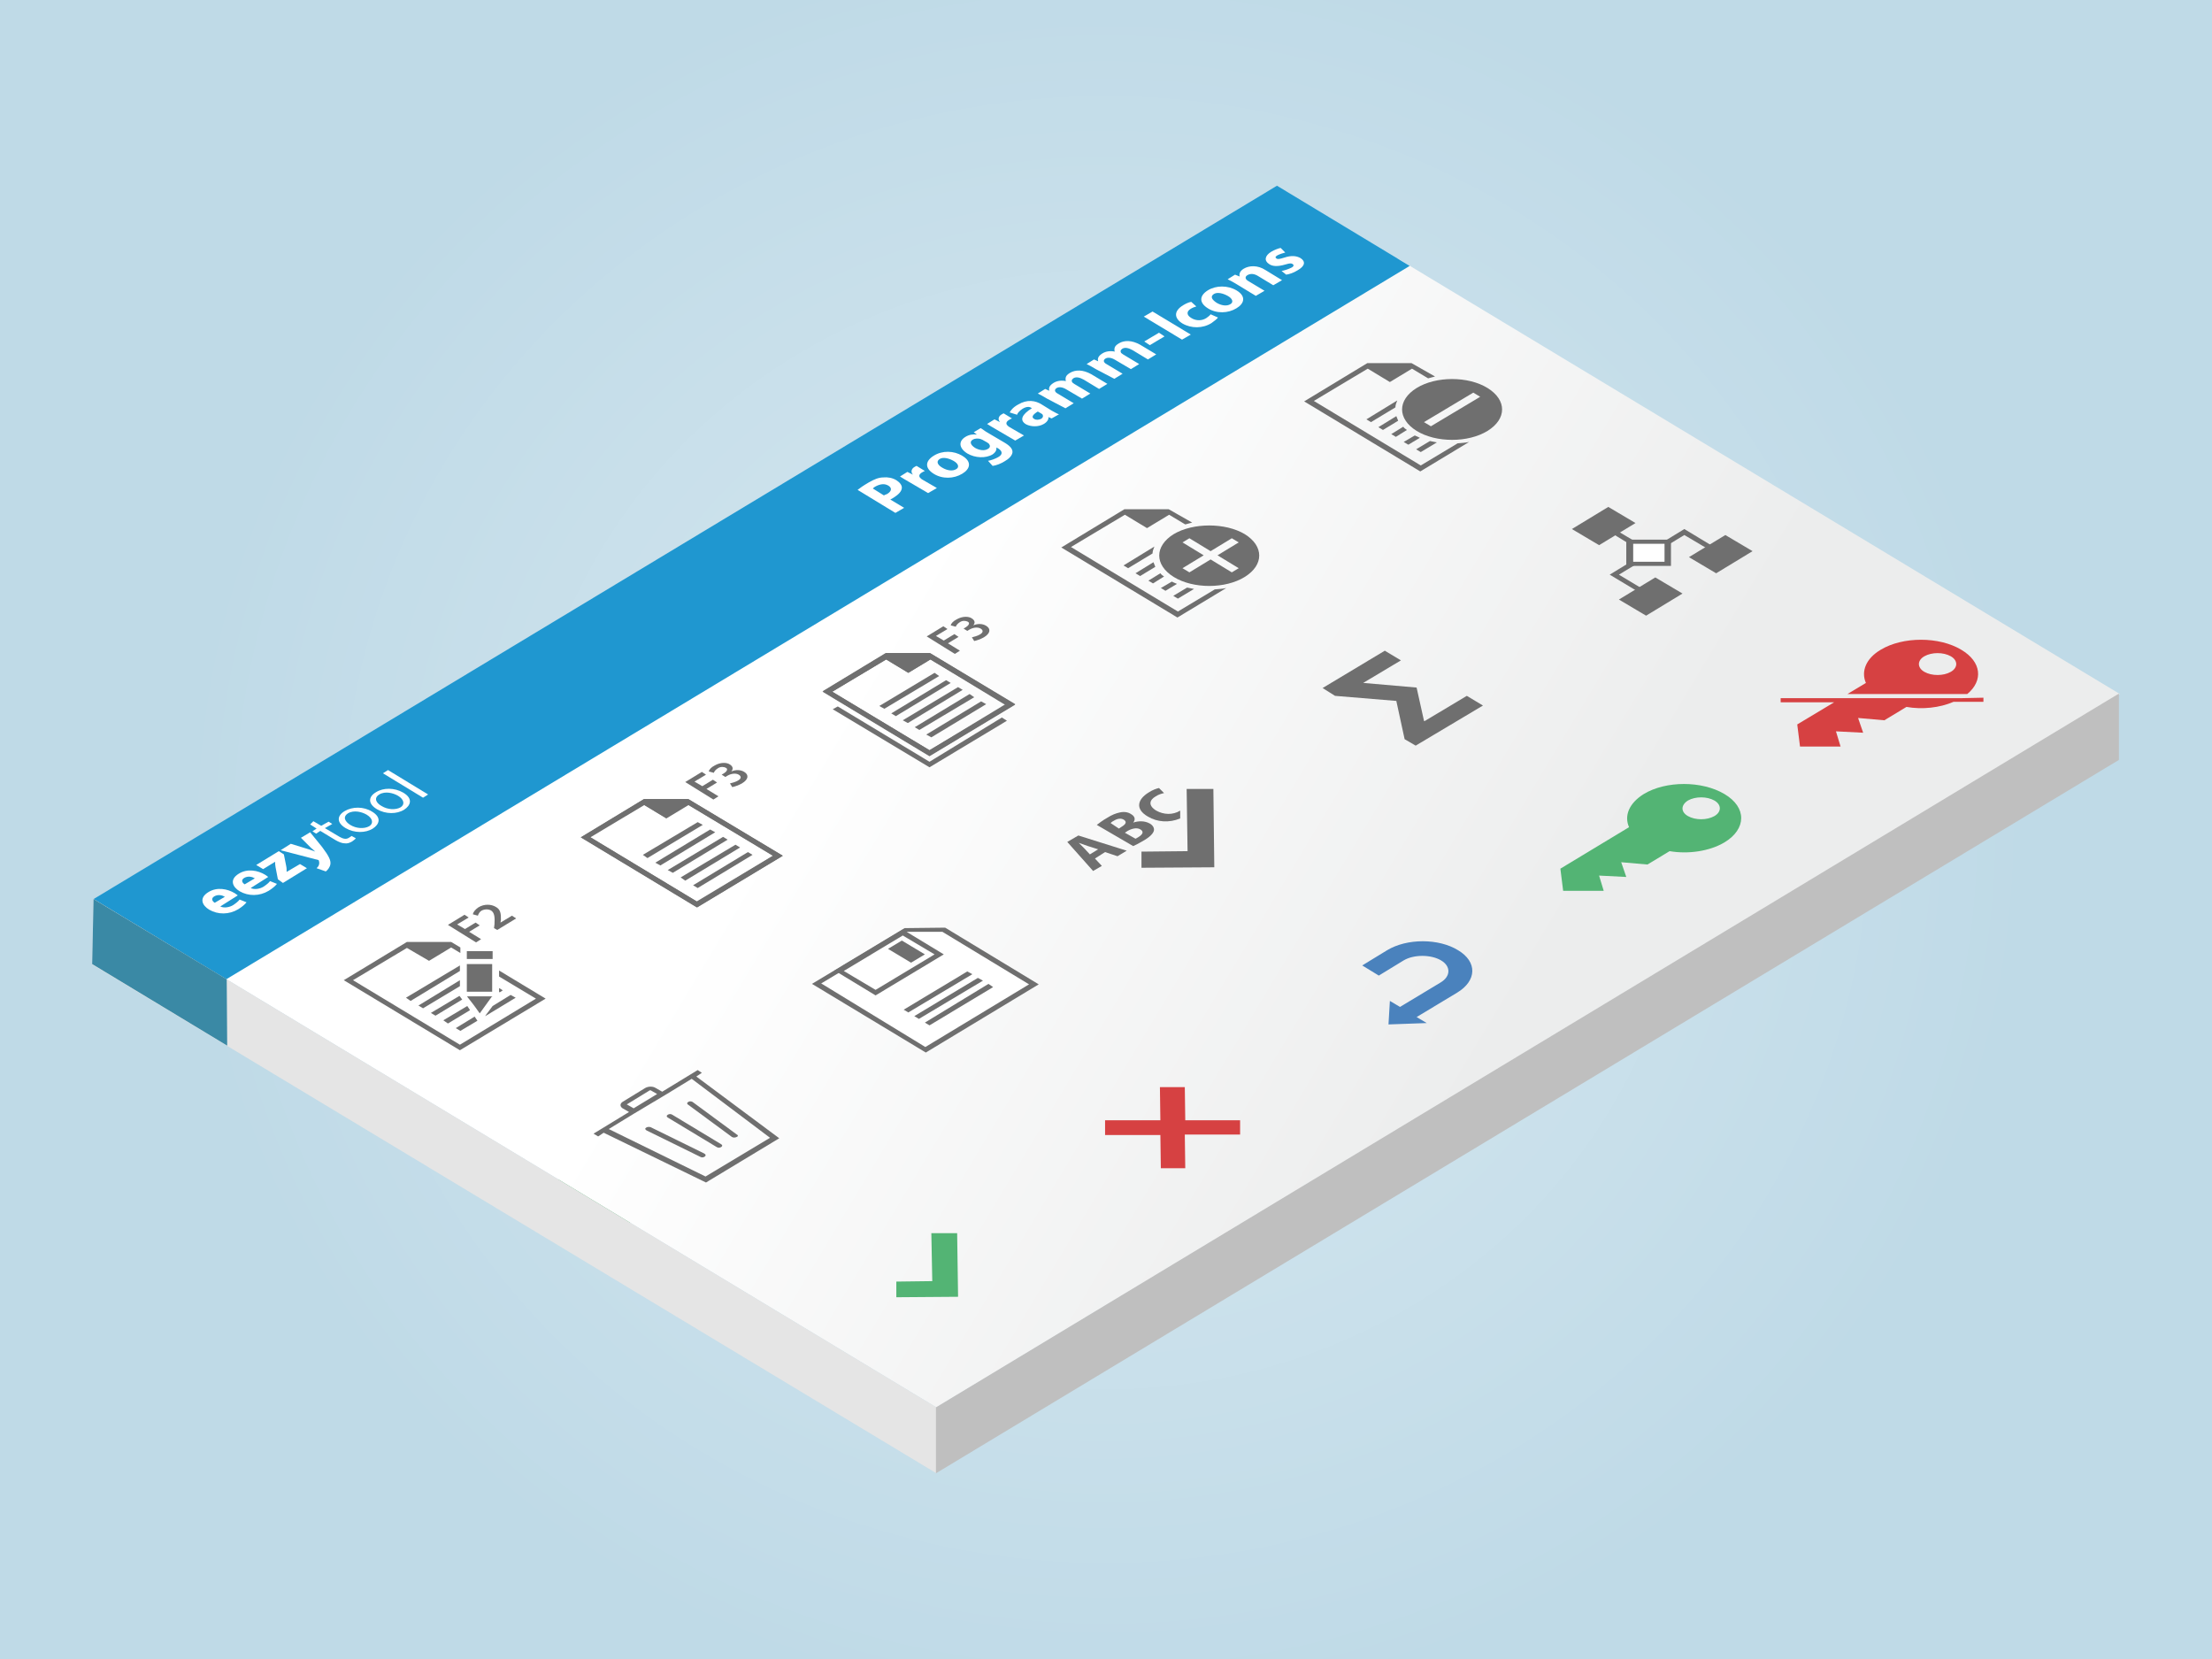 <?xml version="1.0" encoding="utf-8"?>
<svg xmlns="http://www.w3.org/2000/svg" xmlns:xlink="http://www.w3.org/1999/xlink" version="1.1" x="0px" y="0px" viewBox="0 0 480 360" style="enable-background:new 0 0 480 360;" xml:space="preserve" width="600" height="450">
<style type="text/css">
	.st0{fill:#BFDAE7;}
	.st1{opacity:0.4;fill:url(#SVGID_1_);}
	.st2{fill:#53B474;}
	.st3{fill:#FFFFFF;}
	.st4{fill:#D64142;}
	.st5{fill:#073989;}
	.st6{fill:url(#SVGID_2_);}
	.st7{fill:#1F97D0;}
	.st8{fill:#6F6F6F;}
	.st9{fill:#4A82BD;}
	.st10{fill-rule:evenodd;clip-rule:evenodd;fill:#53B474;}
	.st11{fill:#F7F3F7;}
	.st12{fill:#E5E5E5;}
	.st13{fill:#3A89A5;}
	.st14{fill:#BFBFBF;}
</style>
<g id="hg">
	<rect class="st0" width="480" height="360"/>
</g>
<g id="Ebene_3">
	
		<radialGradient id="SVGID_1_" cx="240" cy="180" r="600.375" gradientTransform="matrix(0.333 0 0 0.32 160 122.4)" gradientUnits="userSpaceOnUse">
		<stop offset="0" style="stop-color:#FFFFFF"/>
		<stop offset="1" style="stop-color:#FFFFFF;stop-opacity:0"/>
	</radialGradient>
	<rect class="st1" width="480" height="360"/>
</g>
<g id="screens">
	<g>
		<g id="Italy_2_">
			<g id="France_4_">
				<g id="Belgium_4_">
					<g id="Bahamas_4_">
						<g>
							<path class="st2" d="M118.9,257.4c-1.2,0.7-1.2,1.8,0,2.5l11.3,6.8c1.2,0.7,3,0.7,4.2,0l5.6-3.4c-5.2-3.1-10.3-6.2-15.5-9.4         L118.9,257.4z"/>
							<path class="st3" d="M124.5,254c5.2,3.1,10.3,6.2,15.5,9.4l7.7-4.6c-5.2-3.1-10.3-6.2-15.5-9.4L124.5,254z"/>
							<path class="st4" d="M137.8,246l-5.6,3.4c5.2,3.1,10.3,6.2,15.5,9.4l5.6-3.4c1.2-0.7,1.2-1.8,0-2.5L142,246         C140.9,245.3,139,245.3,137.8,246z"/>
						</g>
					</g>
				</g>
			</g>
		</g>
		<g id="France_3_">
			<g id="Belgium_3_">
				<g id="Bahamas_3_">
					<g>
						<path class="st5" d="M163.5,230.5c-1.2,0.7-1.2,1.8,0,2.5l11.3,6.8c1.2,0.7,3,0.7,4.2,0l5.6-3.4c-5.2-3.1-10.3-6.2-15.5-9.4        L163.5,230.5z"/>
						<path class="st3" d="M169.1,227.1c5.2,3.1,10.3,6.2,15.5,9.4l7.7-4.6c-5.2-3.1-10.3-6.2-15.5-9.4L169.1,227.1z"/>
						<path class="st4" d="M182.5,219.1l-5.6,3.4c5.2,3.1,10.3,6.2,15.5,9.4l5.6-3.4c1.2-0.7,1.2-1.8,0-2.5l-11.3-6.8        C185.5,218.4,183.6,218.4,182.5,219.1z"/>
					</g>
				</g>
			</g>
		</g>
		<linearGradient id="SVGID_2_" gradientUnits="userSpaceOnUse" x1="188.169" y1="141.758" x2="326.693" y2="224.689">
			<stop offset="0" style="stop-color:#FFFFFF"/>
			<stop offset="1" style="stop-color:#ECEDED"/>
		</linearGradient>
		<polygon class="st6" points="303.3,56.1 46.5,210.9 203.2,305.4 460,150.6   "/>
		<polygon class="st7" points="277.1,40.3 20.3,195.1 49.1,212.5 305.9,57.7   "/>
		<g>
			<g>
				<path class="st8" d="M201.8,141.7L201.8,141.7L201.8,141.7l-9.6,0l0,0l0,0l0,0l0,0l-13.7,8.3l23.2,14l18.6-11.2L201.8,141.7      L201.8,141.7z M218.2,152.8l-16.5,10l-21.1-12.7l11.7-7l4.8,2.9l4.8-2.9L218.2,152.8z"/>
				<path class="st8" d="M193.7,142.7l6.7,0l-3.4,2L193.7,142.7 M192.2,141.8L192.2,141.8l-13.7,8.3l23.2,14l18.6-11.2l-18.4-11.1      l0,0l0,0l0,0L192.2,141.8L192.2,141.8L192.2,141.8L192.2,141.8L192.2,141.8z M201.7,162.8l-21.1-12.7l11.7-7l4.8,2.9l4.8-2.9      l16.3,9.9L201.7,162.8L201.7,162.8z"/>
			</g>
			<polygon class="st8" points="208.9,149.7 197,156.9 195.9,156.3 207.9,149.1    "/>
			<polygon class="st8" points="211.4,151.3 199.5,158.4 198.5,157.8 210.4,150.6    "/>
			<polygon class="st8" points="214,152.8 202.1,160 201,159.4 212.9,152.2    "/>
			<polygon class="st8" points="203.8,146.7 191.9,153.8 190.8,153.2 202.8,146    "/>
			<polygon class="st8" points="206.3,148.2 194.4,155.4 193.4,154.8 205.3,147.6    "/>
			<g>
				<path class="st8" d="M201.1,138.1l3.6-2.2l0.9,0.6l-2.5,1.5l1.7,1l2.3-1.4l0.9,0.6l-2.3,1.4l2.6,1.6l-1.1,0.7L201.1,138.1z"/>
				<path class="st8" d="M210.9,138.3c0.4-0.1,1.2-0.3,1.7-0.6c0.9-0.5,0.7-1,0.2-1.3c-0.7-0.4-1.7-0.2-2.4,0.2l-0.5,0.3l-0.8-0.5      l0.5-0.3c0.5-0.3,1-0.9,0.4-1.2c-0.4-0.2-1.1-0.3-1.7,0.1c-0.5,0.3-0.8,0.7-0.9,1l-1.1-0.3c0.1-0.4,0.5-0.9,1.3-1.3      c1.2-0.7,2.6-0.7,3.3-0.2c0.6,0.4,0.8,0.9,0.3,1.5l0,0c0.9-0.4,2-0.4,2.8,0.1c1,0.6,1,1.6-0.5,2.5c-0.7,0.4-1.6,0.7-2.1,0.8      L210.9,138.3z"/>
			</g>
			<polygon class="st8" points="218.5,156.4 201.7,166.5 180.7,153.9 181.8,153.3 201.7,165.3 217.4,155.7    "/>
		</g>
		<g>
			<path class="st8" d="M254.7,115.9c-4.2,2.6-4.2,6.7,0,9.3c4.2,2.6,11.2,2.6,15.4,0c4.2-2.6,4.2-6.7,0-9.3     C265.9,113.4,258.9,113.4,254.7,115.9z M264.2,120.5l4.6,2.8l-1.5,0.9l-4.6-2.8l-4.6,2.8l-1.5-0.9l4.6-2.8l-4.6-2.8l1.5-0.9     l4.6,2.8l4.6-2.8l1.5,0.9L264.2,120.5z"/>
			<g>
				<g>
					<path class="st8" d="M253.6,110.5l-9.6,0h0l-13.7,8.3l25.2,15.2l10.6-6.4c-0.8,0.2-1.7,0.2-2.5,0.3l-8,4.8l-23.2-14l11.7-7       l4.8,2.9l4.8-2.9l3.5,2.1c0.5-0.1,1-0.3,1.5-0.4L253.6,110.5L253.6,110.5z"/>
				</g>
				<g>
					<path class="st8" d="M251.8,124.4c0.2,0.3,0.5,0.5,0.8,0.7l-2.4,1.5l-1-0.6L251.8,124.4z"/>
				</g>
				<g>
					<path class="st8" d="M255.4,126.7l-2.5,1.5l-1-0.6l2.4-1.4C254.6,126.4,255,126.5,255.4,126.7z"/>
				</g>
				<g>
					<path class="st8" d="M259.1,127.8l-3.5,2.1l-1-0.6l3-1.8C258.1,127.6,258.6,127.7,259.1,127.8z"/>
				</g>
				<g>
					<path class="st8" d="M250.5,118.6c-0.2,0.5-0.4,1-0.4,1.5l-5.3,3.2l-1-0.6L250.5,118.6z"/>
				</g>
				<g>
					<path class="st8" d="M250.3,122c0.1,0.3,0.3,0.7,0.4,1l-3.3,2l-1-0.6L250.3,122z"/>
				</g>
			</g>
		</g>
		<g>
			<g>
				<g>
					<path class="st8" d="M306.3,78.8l-9.6,0h0l-13.7,8.3l25.2,15.2l10.6-6.4c-0.8,0.2-1.7,0.2-2.5,0.3l-8,4.8l-23.2-14l11.7-7       l4.8,2.9l4.8-2.9l3.5,2.1c0.5-0.1,1-0.3,1.5-0.4L306.3,78.8L306.3,78.8z"/>
				</g>
				<g>
					<path class="st8" d="M304.5,92.6c0.2,0.3,0.5,0.5,0.8,0.7l-2.4,1.5l-1-0.6L304.5,92.6z"/>
				</g>
				<g>
					<path class="st8" d="M308.1,95l-2.5,1.5l-1-0.6l2.4-1.4C307.3,94.6,307.7,94.8,308.1,95z"/>
				</g>
				<g>
					<path class="st8" d="M311.8,96l-3.5,2.1l-1-0.6l3-1.8C310.8,95.8,311.3,95.9,311.8,96z"/>
				</g>
				<g>
					<path class="st8" d="M303.2,86.9c-0.2,0.5-0.4,1-0.4,1.5l-5.3,3.2l-1-0.6L303.2,86.9z"/>
				</g>
				<g>
					<path class="st8" d="M303,90.3c0.1,0.3,0.3,0.7,0.4,1l-3.3,2l-1-0.6L303,90.3z"/>
				</g>
			</g>
			<path class="st8" d="M307.4,84.2c-4.2,2.6-4.2,6.7,0,9.3s11.2,2.6,15.4,0s4.2-6.7,0-9.3S311.6,81.6,307.4,84.2z M321.2,86.1     l-10.7,6.4l-1.5-0.9l10.7-6.4L321.2,86.1z"/>
		</g>
		<g>
			<g>
				<path class="st8" d="M149.3,173.4L149.3,173.4L149.3,173.4l-9.6,0l0,0l0,0l0,0l0,0l-13.7,8.3l25.2,15.2l18.6-11.2L149.3,173.4      L149.3,173.4z M167.8,185.7l-16.5,10l-23.2-14l11.7-7l4.8,2.9l4.8-2.9L167.8,185.7z"/>
				<path class="st8" d="M141.2,174.3l6.7,0l-3.4,2L141.2,174.3 M139.8,173.4L139.8,173.4l-13.7,8.3l25.2,15.2l18.6-11.2l-20.5-12.3      l0,0l0,0l0,0L139.8,173.4L139.8,173.4L139.8,173.4L139.8,173.4L139.8,173.4z M151.2,195.6l-23.2-14l11.7-7l4.8,2.9l4.8-2.9      l18.4,11.1L151.2,195.6L151.2,195.6z"/>
			</g>
			<g>
				<polygon class="st8" points="157.9,182.2 146,189.4 144.9,188.8 156.9,181.6     "/>
				<polygon class="st8" points="160.6,183.9 148.7,191.1 147.7,190.4 159.6,183.3     "/>
				<polygon class="st8" points="163.3,185.5 151.4,192.7 150.4,192.1 162.3,184.9     "/>
				<polygon class="st8" points="152.5,179 140.5,186.2 139.5,185.5 151.4,178.4     "/>
				<polygon class="st8" points="155.2,180.6 143.3,187.8 142.2,187.2 154.1,180     "/>
			</g>
			<g>
				<path class="st8" d="M148.7,169.7l3.6-2.2l0.9,0.6l-2.5,1.5l1.7,1l2.3-1.4l0.9,0.6l-2.3,1.4l2.6,1.6l-1.1,0.7L148.7,169.7z"/>
				<path class="st8" d="M158.4,170c0.4-0.1,1.2-0.3,1.7-0.6c0.9-0.5,0.7-1,0.2-1.3c-0.7-0.4-1.7-0.2-2.4,0.2l-0.5,0.3l-0.8-0.5      l0.5-0.3c0.5-0.3,1-0.9,0.4-1.2c-0.4-0.2-1.1-0.3-1.7,0.1c-0.5,0.3-0.8,0.7-0.9,1l-1.1-0.3c0.1-0.4,0.5-0.9,1.3-1.3      c1.2-0.7,2.6-0.7,3.3-0.2c0.6,0.4,0.8,0.9,0.3,1.5l0,0c0.9-0.4,2-0.4,2.8,0.1c1,0.6,1,1.6-0.5,2.5c-0.7,0.4-1.6,0.7-2.1,0.8      L158.4,170z"/>
			</g>
		</g>
		<g>
			<g>
				<path class="st8" d="M97.2,200.7l3.6-2.2l0.9,0.6l-2.5,1.5l1.7,1l2.3-1.4l0.9,0.6l-2.3,1.4l2.6,1.6l-1.1,0.7L97.2,200.7z"/>
				<path class="st8" d="M107.9,201.8l-0.7-0.4l0.1-0.8c0.1-1.6,0-2.5-0.7-3c-0.5-0.3-1.3-0.4-2.1,0c-0.5,0.3-0.7,0.8-0.8,1.1      l-1.1-0.3c0.1-0.5,0.5-1,1.2-1.5c1.3-0.8,2.8-0.7,3.8-0.1c1.1,0.6,1.1,1.6,1.1,2.8l-0.1,0.6l0,0l2.5-1.5l0.9,0.6L107.9,201.8z"/>
			</g>
			<g>
				<polygon class="st8" points="101.6,216.2 101.4,216.2 101.4,216.3 102.5,217.7 103.1,218.5 104.1,219.9 106.7,216.3       106.9,216.2 105,216.2     "/>
				<polygon class="st8" points="106,209.2 104,209.2 101.3,209.2 101.3,211.8 101.3,213.1 101.3,215.1 101.3,215.2 101.3,215.2       101.3,215.2 106.8,215.2 106.8,215 106.8,211 106.8,209.7 106.8,209.2 106,209.2     "/>
				<polygon class="st8" points="101.3,206.4 101.3,207.7 101.3,208.1 102.1,208.1 102.6,208.1 106.9,208.1 106.9,206.4     "/>
				<polygon class="st8" points="116.3,216.7 99.8,226.7 76.6,212.7 88.3,205.7 93.1,208.5 97.9,205.6 99.9,206.8 99.9,206.4       99.9,205.6 99.9,205.6 97.9,204.4 97.9,204.4 97.9,204.4 97.9,204.4 88.3,204.4 88.3,204.4 88.3,204.4 88.3,204.4 88.3,204.4       74.6,212.7 99.8,227.9 118.4,216.7 108.3,210.6 108.3,211.9     "/>
				<polygon class="st8" points="100,216.5 99.7,216.1 93.5,219.8 94.5,220.4 100.3,216.9     "/>
				<polygon class="st8" points="108.3,214.4 108.3,215.2 108.3,215.3 108.5,215.3 109.1,214.9     "/>
				<polygon class="st8" points="101.4,218.3 96.2,221.4 97.2,222.1 102,219.2     "/>
				<polygon class="st8" points="99.9,223.7 103.6,221.5 103,220.6 98.9,223.1     "/>
				<polygon class="st8" points="105.4,220.3 105.3,220.5 111.9,216.5 110.8,215.9 106.9,218.3     "/>
				<polygon class="st8" points="99.8,209.5 88.1,216.5 89.1,217.2 99.8,210.7     "/>
				<polygon class="st8" points="99.8,212.7 90.8,218.2 91.8,218.8 99.8,214     "/>
			</g>
		</g>
		<path class="st9" d="M316.4,206.2c-4.2-2.6-11.1-2.6-15.4,0l-5.4,3.3l3.6,2.2l5.4-3.3c2.2-1.3,5.9-1.3,8.1,0    c2.2,1.3,2.1,3.5-0.1,4.8l-8.8,5.3l-2.2-1.3l-0.3,5.1l8.3-0.3l-2.2-1.3l8.8-5.3C320.5,212.8,320.6,208.7,316.4,206.2z"/>
		<path class="st2" d="M202.1,267.6l0.2,10.4l-7.8,0.1l0,3.4l13.4-0.1l-0.2-13.8H202.1z"/>
		<path class="st4" d="M269.2,243.1l-12,0l-0.1-7.2h-5.4l0.1,7.2l-12,0v3.2l12,0l0.1,7.2h5.3l-0.1-7.3l12,0V243.1z"/>
		<path class="st10" d="M353.5,179.5c-1.1-2.5,0-5.2,3.2-7.2c4.8-2.9,12.6-2.9,17.5,0s4.8,7.6,0,10.5c-3.2,1.9-7.8,2.6-11.9,1.9    l-4.8,2.9l-5.7-0.5l1.1,3.2l-5.9-0.3l1,3.3l-8.8,0l-0.6-4.8L353.5,179.5z M366.3,173.7c1.6-0.9,4.1-0.9,5.7,0    c1.6,0.9,1.6,2.5,0,3.4s-4.1,0.9-5.7,0S364.7,174.7,366.3,173.7z"/>
		<g>
			<path class="st4" d="M425.6,151.5l-26.2,0l0,0h-13v0.9H398l-8,4.8l0.6,4.8l8.8,0l-1-3.3l5.9,0.3l-1.1-3.2l5.7,0.5l4.8-2.9     c3.4,0.6,7.2,0.2,10.2-1.1h6.5v-0.9L425.6,151.5C425.6,151.5,425.6,151.5,425.6,151.5z"/>
			<path class="st4" d="M408.1,141c-3.2,1.9-4.3,4.7-3.2,7.2l-4,2.4l26,0c3.5-2.9,3.1-7-1.3-9.6C420.8,138.1,412.9,138.1,408.1,141z      M423.3,145.8c-1.6,0.9-4.1,0.9-5.7,0c-1.6-0.9-1.6-2.5,0-3.4s4.1-0.9,5.7,0S424.9,144.9,423.3,145.8z"/>
		</g>
		<g>
			<path class="st8" d="M237.6,186.3l1.5,1.6l-1.9,1.1l-5.6-6.3l2.4-1.4l10.5,3.3l-2,1.2l-2.7-0.9L237.6,186.3z M238.3,184.3     l-2.2-0.7c-0.6-0.2-1.4-0.5-2-0.7l0,0c0.4,0.4,0.8,0.8,1.2,1.2l1.2,1.3L238.3,184.3z"/>
			<path class="st8" d="M238,179c0.4-0.3,1.3-1,2.2-1.5c1.1-0.7,1.9-1,2.8-1.2c0.9-0.2,1.8-0.1,2.5,0.4c0.7,0.4,1,1.1,0.4,1.8l0,0     c1.2-0.4,2.5-0.4,3.6,0.2c0.7,0.4,1,1,0.9,1.5c-0.1,0.6-0.8,1.4-2.4,2.3c-0.9,0.5-1.6,0.9-2.1,1.1L238,179z M242.8,179.8l0.6-0.4     c1-0.6,1.1-1.1,0.5-1.5c-0.6-0.4-1.4-0.3-2.2,0.2c-0.4,0.2-0.6,0.4-0.7,0.5L242.8,179.8z M246.4,182c0.2-0.1,0.4-0.2,0.7-0.4     c0.8-0.5,1.2-1.1,0.4-1.6c-0.8-0.5-1.9-0.2-2.8,0.3l-0.6,0.4L246.4,182z"/>
			<polygon class="st8" points="257.5,171.2 257.7,184.7 247.7,184.8 247.7,188.3 263.5,188.2 263.3,171.2    "/>
			<g>
				<path class="st8" d="M256.1,177.6l0-1.7c-1.6,1-3.6,0.9-5.2,0c-1.8-1.1-1.5-2.3-0.1-3.1c0.6-0.4,1.3-0.6,1.8-0.7l-1.1-1.1      c-0.5,0.1-1.4,0.4-2.3,1c-2.4,1.5-2.9,3.6-0.1,5.2C251.1,178.4,253.7,178.6,256.1,177.6z"/>
			</g>
		</g>
		<g>
			<path class="st8" d="M307.2,161.8l-2.4-1.4l-1.8-8.3l-13.3-1.1l-2.7-1.7l13.5-8.1l3.5,2.1l-8.2,4.9l0.1,0l11.5,1l1.6,7.2l0.1,0.1     l9.2-5.5l3.5,2.1L307.2,161.8z"/>
		</g>
		<g>
			<g>
				<polygon class="st8" points="374.1,120 373.1,120.6 365.5,116.1 351.3,124.7 358.8,129.2 357.8,129.8 349.3,124.7 365.5,114.8           "/>
				<g>
					<polygon class="st8" points="374.5,116.7 367.6,120.8 372.4,123.7 379.3,119.6      "/>
					<path class="st8" d="M380.3,119.6l-7.9,4.8l-5.9-3.5l7.9-4.8L380.3,119.6z M372.4,123.1l5.8-3.5l-3.8-2.3l-5.8,3.5L372.4,123.1       z"/>
				</g>
				<g>
					<polygon class="st8" points="359.2,125.9 352.3,130 357.2,132.9 364,128.8      "/>
					<path class="st8" d="M365.1,128.8l-7.9,4.8l-5.9-3.5l7.9-4.8L365.1,128.8z M357.2,132.3l5.8-3.5l-3.8-2.3l-5.8,3.5L357.2,132.3       z"/>
				</g>
			</g>
			<polygon class="st8" points="358.7,119.8 357.6,120.5 348.1,114.7 349.1,114.1    "/>
			<g>
				<rect x="353.6" y="117.6" class="st3" width="8.2" height="4.8"/>
				<path class="st8" d="M362.6,122.8l-9.7,0l0-5.7h9.7V122.8z M354.4,121.9l6.8,0V118h-6.8L354.4,121.9z"/>
			</g>
			<g>
				<polygon class="st8" points="349.1,110.6 342.2,114.7 347,117.6 353.9,113.5     "/>
				<path class="st8" d="M354.9,113.5l-7.9,4.8l-5.9-3.5l7.9-4.8L354.9,113.5z M347,117l5.8-3.5l-3.8-2.3l-5.8,3.5L347,117z"/>
			</g>
		</g>
		<g>
			<g>
				<polygon class="st3" points="196.6,201.9 177.2,213.6 200.8,227.8 224.4,213.6 204.8,201.8     "/>
				<path class="st8" d="M225.4,213.6l-24.5,14.8l-24.7-14.9l20.1-12.1l8.8-0.1L225.4,213.6z M200.8,227.2l22.5-13.6l-18.8-11.4      l-7.6,0l-18.7,11.2L200.8,227.2z"/>
			</g>
			<g>
				<polygon class="st3" points="203.8,207.1 190,215.4 182.1,210.6 195.9,202.3     "/>
				<path class="st8" d="M204.8,207.1L190,216l-8.9-5.4l14.8-8.9L204.8,207.1z M190,214.8l12.8-7.7l-6.9-4.1l-12.8,7.7L190,214.8z"/>
			</g>
			<g>
				<polygon class="st8" points="199.7,207.1 197.7,208.3 193.8,206 195.8,204.8     "/>
				<path class="st8" d="M200.7,207.1l-3,1.8l-5-3l3-1.8L200.7,207.1z M197.7,207.7l0.9-0.6l-2.9-1.8l-0.9,0.6L197.7,207.7z"/>
			</g>
			<g>
				<polygon class="st8" points="211,211.4 197.1,219.7 196.1,219.1 209.9,210.8     "/>
				<polygon class="st8" points="213.3,212.8 199.4,221.1 198.4,220.5 212.2,212.2     "/>
				<polygon class="st8" points="215.5,214.2 201.7,222.5 200.7,221.9 214.5,213.5     "/>
			</g>
		</g>
		<g>
			<g>
				<g>
					<line class="st11" x1="140.8" y1="244.9" x2="152.4" y2="250.7"/>
					<path class="st8" d="M152.9,251c-0.3,0.2-0.7,0.2-1,0l-11.6-5.7c-0.3-0.2-0.4-0.4-0.1-0.6c0.3-0.2,0.7-0.2,1-0.1l11.6,5.7       C153.2,250.5,153.2,250.8,152.9,251C152.9,251,152.9,251,152.9,251z"/>
				</g>
				<g>
					<line class="st11" x1="149.9" y1="239.4" x2="159.4" y2="246.4"/>
					<path class="st8" d="M159.9,246.7C159.9,246.8,159.9,246.8,159.9,246.7c-0.4,0.2-0.8,0.2-1.1,0l-9.5-7       c-0.3-0.2-0.2-0.5,0.1-0.6c0.3-0.2,0.8-0.1,1,0.1l9.5,7C160.2,246.3,160.2,246.6,159.9,246.7z"/>
				</g>
				<g>
					<line class="st11" x1="145.4" y1="242.2" x2="156" y2="248.6"/>
					<path class="st8" d="M156.5,248.9c-0.3,0.2-0.7,0.2-1,0l-10.6-6.4c-0.3-0.2-0.3-0.4,0-0.6c0.3-0.2,0.7-0.2,1,0l10.6,6.4       C156.8,248.5,156.8,248.7,156.5,248.9z"/>
				</g>
			</g>
			<path class="st8" d="M151.4,232.2l-7.7,4.7l-1.4-0.8c-0.6-0.4-1.6-0.4-2.3,0l-4.9,3c-0.6,0.4-0.6,1,0,1.4l1.4,0.8l-7.7,4.7l1,0.6     l1.2-0.8l22.2,10.8l15.9-9.6l-18-13.4l1.2-0.8L151.4,232.2z M167.1,246.9l-14,8.4l-21-10.3l5.4-3.3l7.2-4.3l5.4-3.3L167.1,246.9z      M136.1,239.7c-0.1,0-0.1-0.1,0-0.1l4.9-3c0.1,0,0.2,0,0.2,0l1.4,0.8l-5.1,3.1L136.1,239.7z"/>
		</g>
		<g>
			<path class="st3" d="M186.1,106.3c0.5-0.4,1.2-0.9,2.4-1.6c1.2-0.7,2.2-1.1,3.2-1.1c0.9-0.1,2,0.1,2.8,0.6     c0.8,0.5,1.2,1.1,1.2,1.6c0,0.8-0.7,1.5-1.8,2.2c-0.2,0.1-0.5,0.3-0.7,0.4l3,1.8l-1.9,1.1L186.1,106.3z M191.8,107.5     c0.2-0.1,0.4-0.2,0.7-0.3c1-0.6,1.1-1.3,0.3-1.8c-0.8-0.5-1.7-0.4-2.7,0.1c-0.4,0.2-0.6,0.4-0.7,0.5L191.8,107.5z"/>
			<path class="st3" d="M197.3,104.6c-0.9-0.5-1.5-0.9-2-1.2l1.6-1l1.2,0.6l0,0c-0.6-0.7-0.2-1.4,0.4-1.7c0.2-0.1,0.3-0.2,0.4-0.2     l1.8,1.1c-0.2,0.1-0.3,0.1-0.6,0.3c-0.7,0.4-0.8,0.9-0.3,1.3c0.1,0.1,0.2,0.2,0.4,0.3l3.1,1.8l-1.9,1.1L197.3,104.6z"/>
			<path class="st3" d="M208.8,98.9c2.2,1.3,1.7,2.9,0,3.9c-1.8,1.1-4.3,1.2-6.2,0c-1.9-1.2-1.9-2.7,0-3.9     C204.5,97.7,207,97.8,208.8,98.9z M204.5,101.5c1,0.6,2.2,0.8,3,0.3c0.7-0.4,0.5-1.2-0.6-1.8c-0.9-0.5-2.2-0.9-3-0.4     C203,100.2,203.6,101,204.5,101.5z"/>
			<path class="st3" d="M212.8,92.9c0.4,0.2,0.8,0.6,1.7,1.1l3.4,2c1.2,0.7,1.9,1.4,1.8,2.2c-0.1,0.7-0.8,1.4-1.7,1.9     c-0.8,0.5-1.8,0.9-2.6,1l-1-1.1c0.6-0.1,1.5-0.4,2.2-0.8c0.9-0.5,1.1-1.2,0-1.9l-0.4-0.2l0,0c0.1,0.5-0.1,1-0.8,1.5     c-1.5,0.9-3.8,0.8-5.5-0.2c-1.9-1.2-1.9-2.7-0.4-3.6c0.8-0.5,1.7-0.6,2.5-0.5l0,0l-0.7-0.5L212.8,92.9z M213.3,95.5     c-0.1-0.1-0.3-0.1-0.4-0.2c-0.6-0.2-1.3-0.2-1.8,0.1c-0.7,0.4-0.6,1.1,0.5,1.8c0.9,0.5,2,0.7,2.8,0.2c0.5-0.3,0.5-0.7,0.2-1.1     c-0.1-0.1-0.3-0.2-0.4-0.3L213.3,95.5z"/>
			<path class="st3" d="M216.2,93.2c-0.9-0.5-1.5-0.9-2-1.2l1.6-1l1.2,0.6l0,0c-0.6-0.7-0.2-1.4,0.4-1.7c0.2-0.1,0.3-0.2,0.4-0.2     l1.8,1.1c-0.2,0.1-0.3,0.1-0.6,0.3c-0.7,0.4-0.8,0.9-0.3,1.3c0.1,0.1,0.2,0.2,0.4,0.3l3.1,1.8l-1.9,1.1L216.2,93.2z"/>
			<path class="st3" d="M228.2,90.8l-0.7-0.3l0,0c0.1,0.5-0.3,1.1-1,1.5c-1.2,0.7-2.8,0.6-3.8,0.1c-1.6-0.9-0.9-2.2,1.2-3.5     l-0.1-0.1c-0.3-0.2-0.9-0.4-1.9,0.2c-0.6,0.4-1.1,0.9-1.2,1.3l-1.6-0.5c0.2-0.4,0.7-1.1,1.8-1.7c2-1.2,3.8-0.9,5.2,0l2.1,1.3     c0.6,0.3,1.2,0.7,1.6,0.8L228.2,90.8z M225.2,89.3c-1,0.6-1.5,1.2-0.8,1.6c0.5,0.3,1,0.2,1.5,0c0.5-0.3,0.5-0.7,0.3-1     c-0.1-0.1-0.2-0.1-0.3-0.2L225.2,89.3z"/>
			<path class="st3" d="M227.2,86.5c-0.8-0.5-1.4-0.8-2-1.1l1.6-1l0.9,0.4l0,0c-0.1-0.4-0.2-1,0.9-1.7c0.8-0.5,1.8-0.6,2.7-0.4l0,0     c-0.1-0.3-0.1-0.6,0-0.9c0.1-0.3,0.4-0.6,0.9-0.9c1.2-0.7,2.8-0.7,4.6,0.3l3.5,2.1l-1.8,1.1l-3.3-2c-0.9-0.5-1.7-0.7-2.3-0.3     c-0.4,0.3-0.4,0.6-0.2,0.9c0.1,0.1,0.3,0.2,0.4,0.3l3.5,2.1l-1.8,1.1l-3.4-2c-0.8-0.5-1.6-0.6-2.1-0.3c-0.5,0.3-0.4,0.7-0.2,0.9     c0.1,0.1,0.2,0.2,0.4,0.3l3.5,2.1l-1.8,1.1L227.2,86.5z"/>
			<path class="st3" d="M237.8,80.1c-0.8-0.5-1.4-0.8-2-1.1l1.6-1l0.9,0.4l0,0c-0.1-0.4-0.2-1,0.9-1.7c0.8-0.5,1.8-0.6,2.7-0.4l0,0     c-0.1-0.3-0.1-0.6,0-0.9c0.1-0.3,0.4-0.6,0.9-0.9c1.2-0.7,2.8-0.7,4.6,0.3l3.5,2.1l-1.8,1.1l-3.3-2c-0.9-0.5-1.7-0.7-2.3-0.3     c-0.4,0.3-0.4,0.6-0.2,0.9c0.1,0.1,0.3,0.2,0.4,0.3l3.5,2.1l-1.8,1.1l-3.4-2c-0.8-0.5-1.6-0.6-2.1-0.3c-0.5,0.3-0.4,0.7-0.2,0.9     c0.1,0.1,0.2,0.2,0.4,0.3l3.5,2.1l-1.8,1.1L237.8,80.1z"/>
			<path class="st3" d="M251.5,72.2l1.2,0.8l-3.2,1.9l-1.2-0.8L251.5,72.2z"/>
			<path class="st3" d="M250.1,67.6l8.3,5l-1.9,1.1l-8.3-5L250.1,67.6z"/>
			<path class="st3" d="M264.3,68.9c-0.2,0.3-0.7,0.7-1.4,1.2c-1.9,1.2-4.4,1.2-6.3,0.1c-1.8-1.1-2-2.7,0.2-4     c0.5-0.3,1.1-0.6,1.7-0.7l1.1,1c-0.3,0.1-0.7,0.2-1.2,0.5c-1,0.6-0.9,1.4,0.1,2c1.1,0.7,2.4,0.6,3.3,0c0.4-0.3,0.7-0.5,0.9-0.8     L264.3,68.9z"/>
			<path class="st3" d="M268.3,63c2.2,1.3,1.7,2.9,0,3.9c-1.8,1.1-4.3,1.2-6.2,0c-1.9-1.2-1.9-2.7,0-3.9     C263.9,61.9,266.4,61.9,268.3,63z M264,65.7c1,0.6,2.2,0.8,3,0.3c0.7-0.4,0.5-1.2-0.6-1.8c-0.9-0.5-2.2-0.9-3-0.4     C262.5,64.4,263.1,65.1,264,65.7z"/>
			<path class="st3" d="M268.4,61.7c-0.8-0.5-1.4-0.8-2-1.1l1.6-1L269,60l0,0c-0.1-0.4-0.1-1.1,0.9-1.7c1.2-0.7,3-0.8,4.7,0.3     l3.6,2.2l-1.9,1.1l-3.3-2c-0.8-0.5-1.6-0.6-2.3-0.2c-0.5,0.3-0.5,0.7-0.2,1c0.1,0.1,0.2,0.2,0.4,0.3l3.5,2.1l-1.9,1.1L268.4,61.7     z"/>
			<path class="st3" d="M278.1,58.8c0.6-0.1,1.5-0.4,2.1-0.7c0.6-0.3,0.6-0.6,0.3-0.8c-0.3-0.2-0.6-0.2-1.6,0.1     c-1.7,0.5-2.8,0.4-3.5-0.1c-1.1-0.7-1-1.8,0.5-2.7c0.7-0.4,1.5-0.7,2-0.8l1,1c-0.4,0.1-1.1,0.3-1.7,0.6c-0.5,0.3-0.5,0.5-0.2,0.7     c0.3,0.2,0.7,0.1,1.7-0.2c1.5-0.5,2.6-0.4,3.5,0.1c1.1,0.7,1.1,1.7-0.7,2.7c-0.8,0.5-1.7,0.8-2.4,0.9L278.1,58.8z"/>
		</g>
		<g>
			<path class="st3" d="M47.8,196.7c0.8,0.4,2,0.2,2.8-0.3c0.6-0.4,1.1-0.8,1.4-1.2l1.5,0.6c-0.4,0.5-1,1-1.8,1.5     c-2,1.2-4.4,1.2-6.3,0.1c-1.5-0.9-2.3-2.5-0.2-3.8c1.9-1.2,4.2-0.7,5.7,0.2c0.3,0.2,0.6,0.4,0.7,0.5L47.8,196.7z M48.8,194.6     c-0.5-0.3-1.4-0.6-2.3-0.1c-0.8,0.5-0.4,1.1,0.1,1.4L48.8,194.6z"/>
			<path class="st3" d="M54.4,192.7c0.8,0.4,2,0.2,2.8-0.3c0.6-0.4,1.1-0.8,1.4-1.2l1.5,0.6c-0.4,0.5-1,1-1.8,1.5     c-2,1.2-4.4,1.2-6.3,0.1c-1.5-0.9-2.3-2.5-0.2-3.8c1.9-1.2,4.2-0.7,5.7,0.2c0.3,0.2,0.6,0.4,0.7,0.5L54.4,192.7z M55.3,190.6     c-0.5-0.3-1.4-0.6-2.3-0.1c-0.8,0.5-0.4,1.1,0.1,1.4L55.3,190.6z"/>
			<path class="st3" d="M60.3,190.8l-0.5-2.6c-0.1-0.5-0.1-0.8-0.1-1.2l0,0l-2.6,1.6l-1.5-0.9l4.9-3l1.1,0.7l0.5,2.5     c0.1,0.4,0.1,0.9,0.1,1.3l0,0l2.9-1.7l1.5,0.9l-5.2,3.2L60.3,190.8z"/>
			<path class="st3" d="M63.1,183.1l3.9,1.2c0.5,0.2,1,0.3,1.4,0.5l0,0c-0.2-0.2-0.6-0.6-0.9-0.8l-2.2-2.2l2-1.2l2.6,3.2     c1.5,2,1.9,2.9,1.8,3.7c-0.1,0.7-0.6,1.3-1,1.6l-2-0.7c0.2-0.2,0.4-0.4,0.5-0.7c0.1-0.3,0.1-0.6,0-0.9c0-0.1-0.1-0.2-0.2-0.2     c-0.1,0-0.2-0.1-0.4-0.1l-7.7-2L63.1,183.1z"/>
			<path class="st3" d="M68,178.2l1.7,1l1.6-0.9l0.8,0.5l-1.6,0.9l3.2,1.9c0.7,0.4,1.4,0.6,2,0.2c0.3-0.2,0.5-0.3,0.6-0.4l0.9,0.5     c-0.1,0.2-0.4,0.4-0.8,0.7c-0.5,0.3-1.1,0.5-1.6,0.4c-0.6,0-1.3-0.3-2-0.7l-3.3-2l-0.9,0.6l-0.8-0.5l0.9-0.6l-1.4-0.9L68,178.2z"/>
			<path class="st3" d="M80.7,176.1c2.2,1.3,1.6,2.8,0.2,3.7c-1.6,1-4,1-5.9-0.1c-2-1.2-1.9-2.7-0.2-3.7     C76.5,175,78.9,175,80.7,176.1z M76,179c1.3,0.8,3,0.9,4.1,0.3c1-0.6,0.8-1.7-0.5-2.5c-1-0.6-2.8-1.1-4.1-0.3     C74.3,177.3,74.9,178.3,76,179z"/>
			<path class="st3" d="M87.5,172c2.2,1.3,1.6,2.8,0.2,3.7c-1.6,1-4,1-5.9-0.1c-2-1.2-1.9-2.7-0.2-3.7     C83.2,170.9,85.6,170.9,87.5,172z M82.8,174.9c1.3,0.8,3,0.9,4.1,0.3c1-0.6,0.8-1.7-0.5-2.5c-1-0.6-2.8-1.1-4.1-0.3     C81,173.2,81.7,174.3,82.8,174.9z"/>
			<path class="st3" d="M83.1,167.8l1.1-0.7l8.7,5.3l-1.1,0.7L83.1,167.8z"/>
		</g>
		<polygon class="st12" points="203.2,319.7 203.2,305.4 20.3,195.1 20,209.3   "/>
		<polygon class="st13" points="49.2,212.5 49.3,226.9 20,209.2 20.3,195.1   "/>
		<polygon class="st14" points="203.1,319.7 203.1,305.4 459.8,150.5 459.8,164.9   "/>
	</g>
</g>
</svg>
